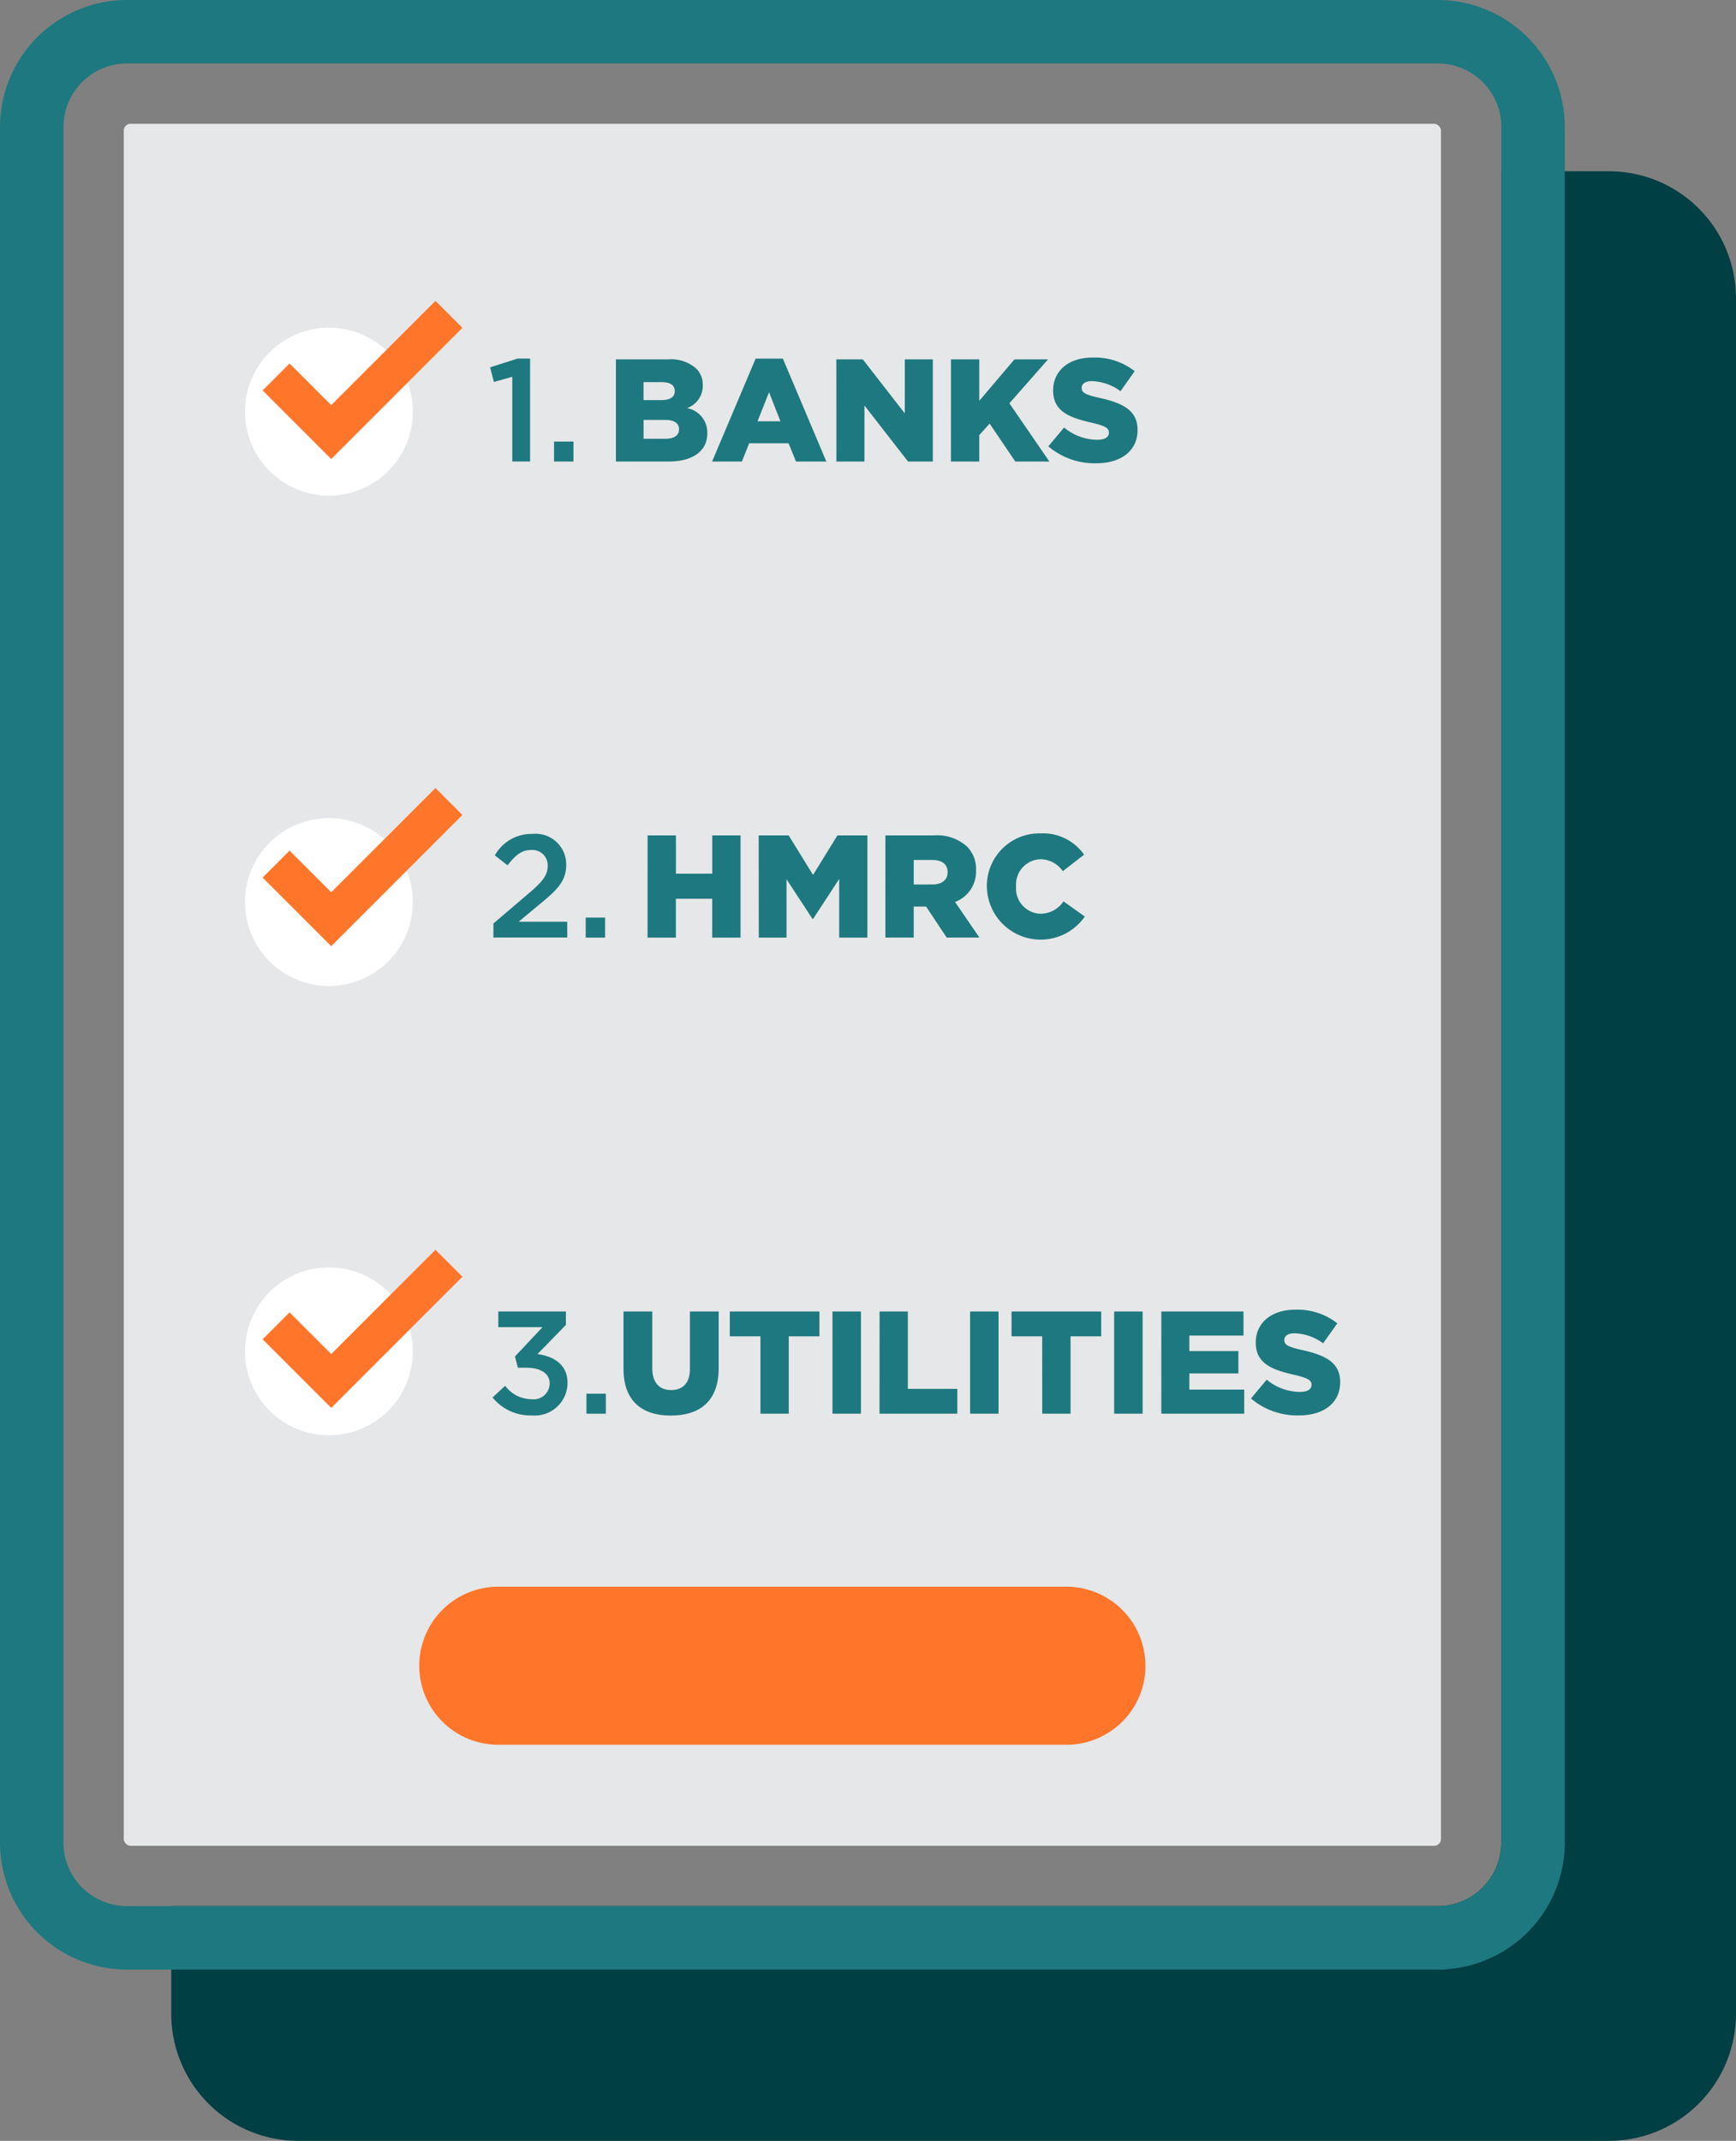 <svg xmlns="http://www.w3.org/2000/svg" width="127.443" height="157.152" viewBox="0 0 127.443 157.152">
  <rect x="0" y="0" width="127.443" height="157.152" fill="#808080" stroke="none"/>
  <g id="Group_681" data-name="Group 681" transform="translate(-63.245 -31.365)">
    <g id="Group_646" data-name="Group 646" transform="translate(75.817 43.937)">
      <path id="Path_738" data-name="Path 738" d="M195.778,58.347h-7.913V181.035a4.665,4.665,0,0,1-4.66,4.66H90.227v7.913a9.33,9.33,0,0,0,9.319,9.319h96.232a9.33,9.33,0,0,0,9.319-9.319V67.666A9.33,9.33,0,0,0,195.778,58.347Z" transform="translate(-90.227 -58.347)" fill="#003f44"/>
    </g>
    <g id="Group_647" data-name="Group 647" transform="translate(63.245 31.365)">
      <path id="Path_739" data-name="Path 739" d="M168.8,175.944H72.564a9.33,9.33,0,0,1-9.319-9.319V40.684a9.33,9.33,0,0,1,9.319-9.319H168.8a9.33,9.33,0,0,1,9.319,9.319V166.625A9.33,9.33,0,0,1,168.8,175.944ZM72.564,36.025a4.665,4.665,0,0,0-4.66,4.66V166.625a4.665,4.665,0,0,0,4.66,4.66H168.8a4.665,4.665,0,0,0,4.66-4.66V40.684a4.665,4.665,0,0,0-4.66-4.66Z" transform="translate(-63.245 -31.365)" fill="#1e787f"/>
    </g>
    <g id="Group_648" data-name="Group 648" transform="translate(72.331 40.451)">
      <rect id="Rectangle_168" data-name="Rectangle 168" width="96.698" height="126.407" rx="0.5" transform="translate(0 0)" fill="#e6e7e8"/>
    </g>
    <g id="Group_673" data-name="Group 673" transform="translate(99.224 57.616)">
      <g id="Group_649" data-name="Group 649" transform="translate(0 0.075)">
        <path id="Path_740" data-name="Path 740" d="M142.091,89.2l-1.35.375-.279-1.071,2.014-.643h.922v7.554h-1.307Z" transform="translate(-140.462 -87.865)" fill="#1e787f"/>
      </g>
      <g id="Group_650" data-name="Group 650" transform="translate(4.694 6.161)">
        <path id="Path_741" data-name="Path 741" d="M150.536,100.926h1.425v1.468h-1.425Z" transform="translate(-150.536 -100.926)" fill="#1e787f"/>
      </g>
      <g id="Group_651" data-name="Group 651" transform="translate(9.238 0.129)">
        <path id="Path_742" data-name="Path 742" d="M160.288,87.98h3.846a2.766,2.766,0,0,1,2.047.675,1.645,1.645,0,0,1,.482,1.211v.021a1.736,1.736,0,0,1-1.157,1.671,1.82,1.82,0,0,1,1.489,1.832v.021c0,1.286-1.05,2.068-2.839,2.068h-3.868Zm3.332,2.989c.632,0,.986-.214.986-.653v-.021c0-.407-.322-.643-.943-.643h-1.35v1.318Zm.3,2.84c.632,0,1-.246,1-.686V93.1c0-.407-.321-.675-1.018-.675h-1.586v1.382Z" transform="translate(-160.288 -87.98)" fill="#1e787f"/>
      </g>
      <g id="Group_652" data-name="Group 652" transform="translate(16.3 0.075)">
        <path id="Path_743" data-name="Path 743" d="M178.638,87.865h2l3.193,7.554h-2.229l-.546-1.339h-2.893l-.535,1.339h-2.186Zm1.821,4.6-.835-2.133-.847,2.133Z" transform="translate(-175.445 -87.865)" fill="#1e787f"/>
      </g>
      <g id="Group_653" data-name="Group 653" transform="translate(25.42 0.129)">
        <path id="Path_744" data-name="Path 744" d="M195.018,87.98h1.939l3.086,3.964V87.98H202.1v7.5h-1.821l-3.2-4.114V95.48h-2.057Z" transform="translate(-195.018 -87.98)" fill="#1e787f"/>
      </g>
      <g id="Group_654" data-name="Group 654" transform="translate(33.833 0.129)">
        <path id="Path_745" data-name="Path 745" d="M213.072,87.98h2.079v3.043l2.582-3.043H220.2l-2.84,3.225,2.936,4.275h-2.5l-1.886-2.785-.761.846V95.48h-2.079Z" transform="translate(-213.072 -87.98)" fill="#1e787f"/>
      </g>
      <g id="Group_655" data-name="Group 655" transform="translate(40.981)">
        <path id="Path_746" data-name="Path 746" d="M228.414,94.218l1.157-1.382a3.862,3.862,0,0,0,2.432.9c.557,0,.857-.193.857-.514V93.2c0-.311-.246-.482-1.264-.718-1.6-.364-2.829-.814-2.829-2.357V90.1c0-1.393,1.1-2.4,2.9-2.4a4.721,4.721,0,0,1,3.086,1l-1.039,1.468a3.761,3.761,0,0,0-2.1-.739c-.5,0-.75.214-.75.482v.021c0,.343.257.493,1.3.728,1.725.375,2.8.932,2.8,2.336v.021c0,1.533-1.211,2.443-3.032,2.443A5.239,5.239,0,0,1,228.414,94.218Z" transform="translate(-228.414 -87.704)" fill="#1e787f"/>
      </g>
      <g id="Group_656" data-name="Group 656" transform="translate(0.246 34.967)">
        <path id="Path_747" data-name="Path 747" d="M140.991,169.318l2.582-2.2c1.028-.868,1.4-1.35,1.4-2.025a1.125,1.125,0,0,0-1.211-1.168c-.686,0-1.157.375-1.736,1.125l-.932-.729a3.074,3.074,0,0,1,2.764-1.575,2.246,2.246,0,0,1,2.475,2.24v.021c0,1.178-.621,1.821-1.95,2.9l-1.543,1.286h3.568v1.157h-5.421Z" transform="translate(-140.991 -162.749)" fill="#1e787f"/>
      </g>
      <g id="Group_657" data-name="Group 657" transform="translate(7.019 41.107)">
        <path id="Path_748" data-name="Path 748" d="M155.526,175.926h1.425v1.468h-1.425Z" transform="translate(-155.526 -175.926)" fill="#1e787f"/>
      </g>
      <g id="Group_658" data-name="Group 658" transform="translate(11.563 35.075)">
        <path id="Path_749" data-name="Path 749" d="M165.278,162.98h2.079v2.807h2.668V162.98H172.1v7.5h-2.079v-2.85h-2.668v2.85h-2.079Z" transform="translate(-165.278 -162.98)" fill="#1e787f"/>
      </g>
      <g id="Group_659" data-name="Group 659" transform="translate(19.719 35.075)">
        <path id="Path_750" data-name="Path 750" d="M182.781,162.98h2.2l1.789,2.9,1.789-2.9h2.2v7.5h-2.068v-4.307l-1.918,2.936h-.043l-1.907-2.915v4.286h-2.036Z" transform="translate(-182.781 -162.98)" fill="#1e787f"/>
      </g>
      <g id="Group_660" data-name="Group 660" transform="translate(29.021 35.075)">
        <path id="Path_751" data-name="Path 751" d="M202.745,162.98h3.546a3.276,3.276,0,0,1,2.443.814,2.326,2.326,0,0,1,.664,1.747v.021a2.372,2.372,0,0,1-1.543,2.3l1.789,2.614h-2.4l-1.511-2.272h-.911v2.272h-2.079Zm3.45,3.6c.707,0,1.115-.343,1.115-.889v-.021c0-.589-.429-.889-1.125-.889h-1.361v1.8Z" transform="translate(-202.745 -162.98)" fill="#1e787f"/>
      </g>
      <g id="Group_661" data-name="Group 661" transform="translate(36.469 34.925)">
        <path id="Path_752" data-name="Path 752" d="M218.73,166.579v-.021a3.853,3.853,0,0,1,3.954-3.9,3.672,3.672,0,0,1,3.182,1.564l-1.564,1.211a2.008,2.008,0,0,0-1.639-.878,1.854,1.854,0,0,0-1.789,1.982v.021a1.855,1.855,0,0,0,1.789,2,2.048,2.048,0,0,0,1.693-.911l1.564,1.115a3.948,3.948,0,0,1-7.189-2.186Z" transform="translate(-218.73 -162.658)" fill="#1e787f"/>
      </g>
      <g id="Group_662" data-name="Group 662" transform="translate(0.182 70.021)">
        <path id="Path_753" data-name="Path 753" d="M140.853,244.291l.922-.857a2.445,2.445,0,0,0,1.971.986,1.174,1.174,0,0,0,1.3-1.136v-.021c0-.739-.675-1.157-1.725-1.157h-.611l-.214-.825,2.025-2.154h-3.246V237.98h4.961v.985l-2.089,2.143c1.136.15,2.207.718,2.207,2.111v.021a2.4,2.4,0,0,1-2.625,2.368A3.557,3.557,0,0,1,140.853,244.291Z" transform="translate(-140.853 -237.98)" fill="#1e787f"/>
      </g>
      <g id="Group_663" data-name="Group 663" transform="translate(7.073 76.054)">
        <path id="Path_754" data-name="Path 754" d="M155.642,250.926h1.425v1.468h-1.425Z" transform="translate(-155.642 -250.926)" fill="#1e787f"/>
      </g>
      <g id="Group_664" data-name="Group 664" transform="translate(9.795 70.021)">
        <path id="Path_755" data-name="Path 755" d="M161.484,242.191V237.98h2.111v4.168c0,1.082.546,1.6,1.382,1.6s1.382-.493,1.382-1.543V237.98h2.111v4.157c0,2.422-1.382,3.482-3.515,3.482S161.484,244.537,161.484,242.191Z" transform="translate(-161.484 -237.98)" fill="#1e787f"/>
      </g>
      <g id="Group_665" data-name="Group 665" transform="translate(17.597 70.021)">
        <path id="Path_756" data-name="Path 756" d="M180.478,239.8h-2.25V237.98h6.579V239.8h-2.25v5.679h-2.079Z" transform="translate(-178.228 -237.98)" fill="#1e787f"/>
      </g>
      <g id="Group_666" data-name="Group 666" transform="translate(25.131 70.021)">
        <path id="Path_757" data-name="Path 757" d="M194.4,237.98h2.089v7.5H194.4Z" transform="translate(-194.396 -237.98)" fill="#1e787f"/>
      </g>
      <g id="Group_667" data-name="Group 667" transform="translate(28.592 70.021)">
        <path id="Path_758" data-name="Path 758" d="M201.825,237.98H203.9v5.679h3.632v1.821h-5.711Z" transform="translate(-201.825 -237.98)" fill="#1e787f"/>
      </g>
      <g id="Group_668" data-name="Group 668" transform="translate(35.237 70.021)">
        <path id="Path_759" data-name="Path 759" d="M216.085,237.98h2.089v7.5h-2.089Z" transform="translate(-216.085 -237.98)" fill="#1e787f"/>
      </g>
      <g id="Group_669" data-name="Group 669" transform="translate(38.28 70.021)">
        <path id="Path_760" data-name="Path 760" d="M224.867,239.8h-2.25V237.98H229.2V239.8h-2.25v5.679h-2.079Z" transform="translate(-222.617 -237.98)" fill="#1e787f"/>
      </g>
      <g id="Group_670" data-name="Group 670" transform="translate(45.814 70.021)">
        <path id="Path_761" data-name="Path 761" d="M238.786,237.98h2.089v7.5h-2.089Z" transform="translate(-238.786 -237.98)" fill="#1e787f"/>
      </g>
      <g id="Group_671" data-name="Group 671" transform="translate(49.276 70.021)">
        <path id="Path_762" data-name="Path 762" d="M246.215,237.98h6.032v1.768h-3.975v1.136h3.6v1.64h-3.6v1.189H252.3v1.768h-6.086Z" transform="translate(-246.215 -237.98)" fill="#1e787f"/>
      </g>
      <g id="Group_672" data-name="Group 672" transform="translate(55.856 69.893)">
        <path id="Path_763" data-name="Path 763" d="M260.337,244.218l1.157-1.382a3.864,3.864,0,0,0,2.432.9c.557,0,.857-.193.857-.514V243.2c0-.311-.246-.482-1.265-.718-1.6-.364-2.828-.814-2.828-2.357V240.1c0-1.393,1.1-2.4,2.9-2.4a4.723,4.723,0,0,1,3.086,1l-1.04,1.468a3.76,3.76,0,0,0-2.1-.739c-.5,0-.75.214-.75.482v.021c0,.343.258.493,1.3.728,1.725.375,2.8.932,2.8,2.336v.021c0,1.533-1.211,2.443-3.032,2.443A5.24,5.24,0,0,1,260.337,244.218Z" transform="translate(-260.337 -237.704)" fill="#1e787f"/>
      </g>
    </g>
    <g id="Group_674" data-name="Group 674" transform="translate(94.024 147.839)">
      <path id="Path_764" data-name="Path 764" d="M182.614,287.136a5.8,5.8,0,0,1-5.8,5.8H135.1a5.8,5.8,0,0,1-5.8-5.8h0a5.8,5.8,0,0,1,5.8-5.8h41.709a5.8,5.8,0,0,1,5.8,5.8Z" transform="translate(-129.302 -281.334)" fill="#ff752a"/>
    </g>
    <g id="Group_675" data-name="Group 675" transform="translate(81.232 124.4)">
      <path id="Path_765" data-name="Path 765" d="M114.169,237.192a6.161,6.161,0,1,1-6.16-6.16A6.161,6.161,0,0,1,114.169,237.192Z" transform="translate(-101.848 -231.032)" fill="#fff"/>
    </g>
    <g id="Group_676" data-name="Group 676" transform="translate(81.232 91.422)">
      <path id="Path_766" data-name="Path 766" d="M114.169,166.416a6.161,6.161,0,1,1-6.16-6.161A6.16,6.16,0,0,1,114.169,166.416Z" transform="translate(-101.848 -160.255)" fill="#fff"/>
    </g>
    <g id="Group_677" data-name="Group 677" transform="translate(81.232 55.423)">
      <path id="Path_767" data-name="Path 767" d="M114.169,89.158a6.161,6.161,0,1,1-6.16-6.16A6.16,6.16,0,0,1,114.169,89.158Z" transform="translate(-101.848 -82.998)" fill="#fff"/>
    </g>
    <g id="Group_678" data-name="Group 678" transform="translate(82.526 53.453)">
      <path id="Path_768" data-name="Path 768" d="M109.659,90.376l-5.035-5.035,1.977-1.977,3.058,3.058,7.653-7.653,1.977,1.977Z" transform="translate(-104.625 -78.769)" fill="#ff752a"/>
    </g>
    <g id="Group_679" data-name="Group 679" transform="translate(82.526 89.213)">
      <path id="Path_769" data-name="Path 769" d="M109.659,167.122l-5.035-5.035,1.977-1.977,3.058,3.058,7.653-7.653,1.977,1.977Z" transform="translate(-104.625 -155.515)" fill="#ff752a"/>
    </g>
    <g id="Group_680" data-name="Group 680" transform="translate(82.526 123.108)">
      <path id="Path_770" data-name="Path 770" d="M109.659,239.865l-5.035-5.035,1.977-1.977,3.058,3.058,7.653-7.653,1.977,1.977Z" transform="translate(-104.625 -228.258)" fill="#ff752a"/>
    </g>
  </g>
</svg>
